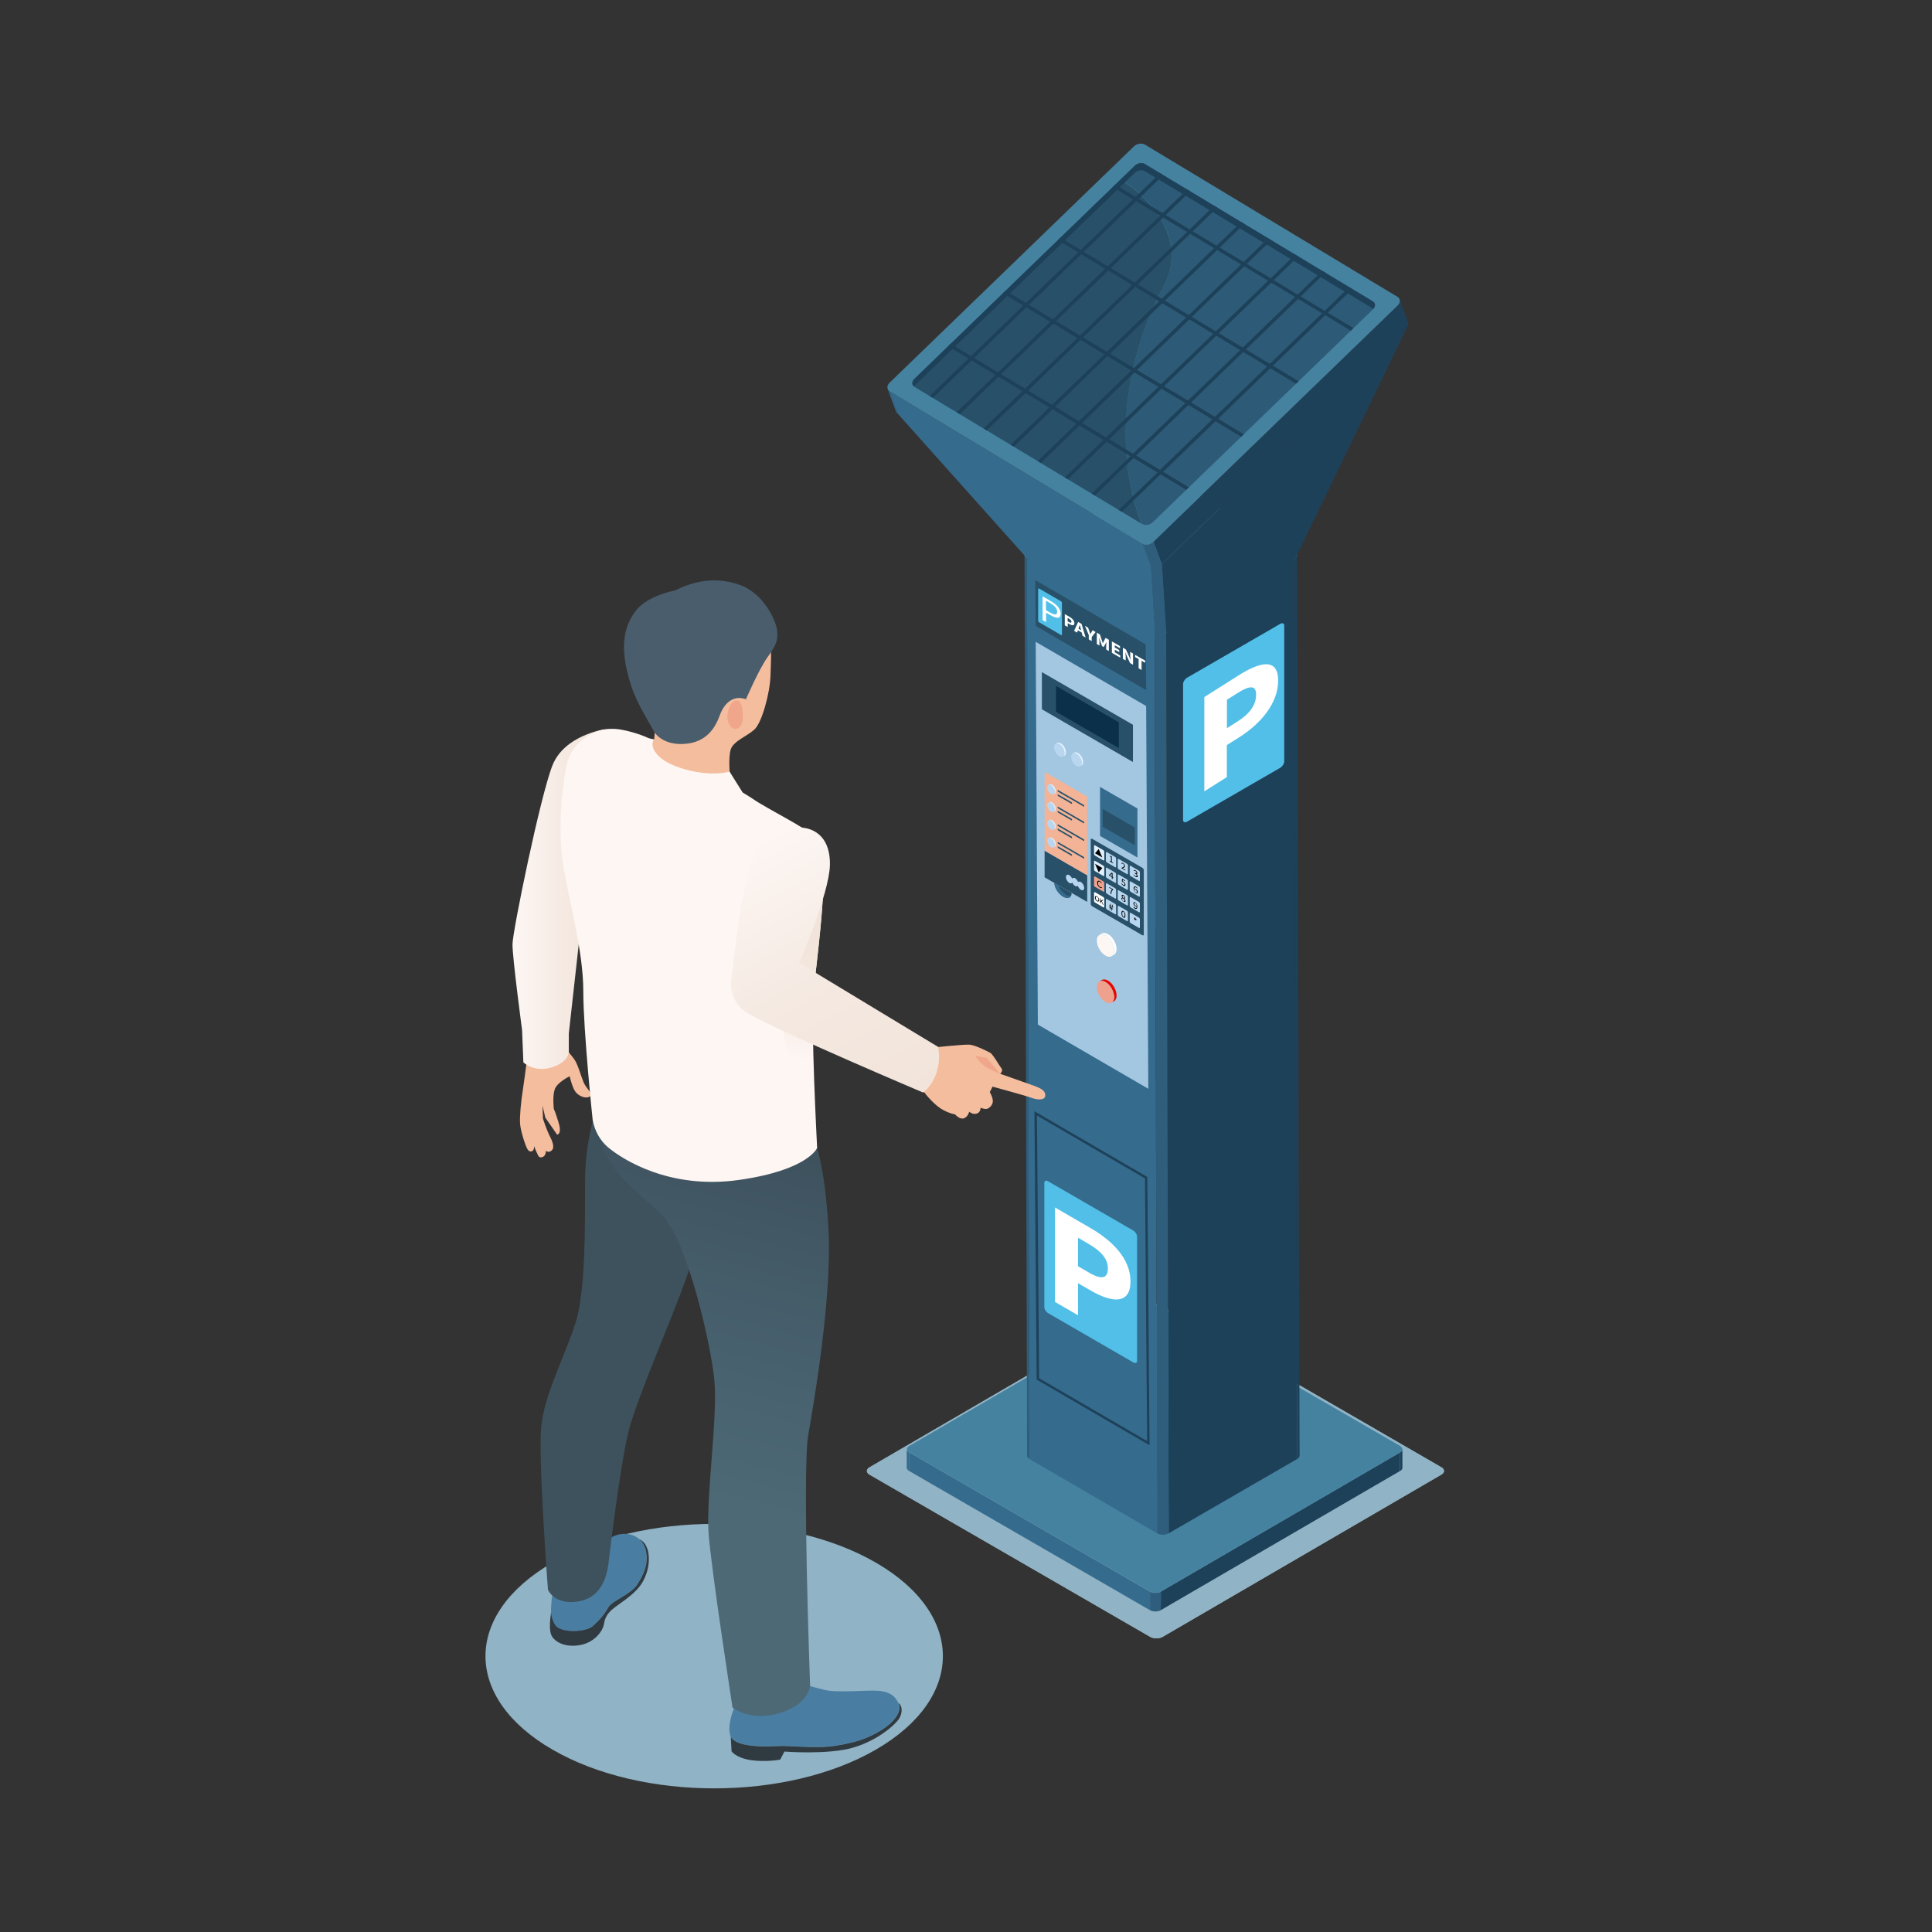 <?xml version="1.0" encoding="UTF-8"?> <svg xmlns="http://www.w3.org/2000/svg" width="780" height="780" fill="none"><rect width="100%" height="100%" fill="#333333" stroke="none"/><g clip-path="url(#a)"><path fill="#90B3C5" d="M581.935 592.367c1.424.831 1.424 2.137 0 2.968l-112.553 65.51c-1.384.791-3.638.791-5.021 0l-113.345-65.51c-1.383-.791-1.383-2.137 0-2.929l112.594-65.509c1.383-.792 3.676-.831 5.06 0l113.305 65.509-.04-.039Z"></path><path fill="#90B3C5" d="M581.935 592.367c1.424.831 1.424 2.137 0 2.968l-112.553 65.51c-1.384.791-3.638.791-5.021 0l-113.345-65.51c-1.383-.791-1.383-2.137 0-2.929l112.594-65.509c1.383-.792 3.676-.831 5.06 0l113.305 65.509-.04-.039ZM353.623 630.881c36.055 20.86 36.055 54.624 0 75.484-36.055 20.86-94.526 20.86-130.582 0-36.055-20.86-36.055-54.624 0-75.484 36.056-20.861 94.527-20.861 130.582 0Z"></path><path fill="#1E415A" d="M566.194 585.083v7.521c0 .475-.316.91-.909 1.266v-7.52c.633-.357.909-.792.909-1.267Z"></path><path fill="#356B8D" d="M366.074 592.564v-7.521c0 .475.316.911.949 1.267v7.521c-.633-.357-.949-.792-.949-1.267Z"></path><path fill="#1E415A" d="m565.286 586.349-.039 7.521-96.622 56.207.04-7.52 96.621-56.208Z"></path><path fill="#356B8D" d="M464.274 642.557v7.521l-97.294-56.247.04-7.521 97.254 56.247Z"></path><path fill="#2E5E7C" d="M468.666 642.556v7.521c-1.226.712-3.163.673-4.389 0v-7.521c1.226.713 3.203.713 4.389 0Z"></path><path fill="#4582A0" d="M565.288 583.816c1.225.713 1.225 1.86 0 2.533l-96.622 56.208c-1.186.673-3.123.712-4.309 0l-97.294-56.247c-1.186-.673-1.186-1.821 0-2.534l96.622-56.207c1.186-.712 3.163-.712 4.349 0l97.254 56.207v.04Z"></path><path fill="#2E5E7C" d="m413.635 224.049 1.028 363.646c0 .475.316.95.948 1.346l-1.027-363.646c-.633-.357-.949-.871-.949-1.346Z"></path><path fill="#1E415A" d="m524.686 587.695-1.028-363.646c0 .475-.316.989-.988 1.346l1.028 363.646c.632-.356.988-.871.949-1.346h.039Z"></path><path fill="#356B8D" d="m414.58 225.395 1.028 363.646 51.553 30.004-1.028-363.647-51.553-30.003Z"></path><path fill="#A3C6E1" d="m418.139 259.119.869 154.531 44.595 25.927-.87-154.531-44.594-25.927Z"></path><path fill="#1E415A" d="m464.115 583.499-.751-.435-44.832-26.085v-.277l-.909-108.061 45.583 26.52v.277l.909 108.061Zm-44.594-27.074 43.606 25.372-.87-106.042-43.606-25.372.87 106.042Z"></path><path fill="#285169" d="m418.141 252.707-.198-18.525 44.595 25.967.198 18.485-44.595-25.927Z"></path><path fill="#fff" d="m429.842 247.917 1.818 1.03c1.147.673 2.096 1.543 2.096 2.652 0 1.108-.949.989-2.056.356l-.633-.356v1.543l-1.186-.673v-4.552h-.039Zm1.779 3.246c.632.357.949.317.949-.158s-.356-.871-.989-1.227l-.553-.317v1.386l.593.356v-.04ZM435.216 251.044l1.423.832 1.661 5.502-1.265-.713-.672-2.691c-.159-.555-.277-1.148-.435-1.702-.119.395-.277.831-.396 1.227l-.672 1.9-1.225-.713 1.66-3.602-.079-.04Zm-.553 2.336 2.53 1.464v.792l-2.53-1.465v-.791ZM439.607 256.507l-1.582-3.84 1.265.752.475 1.306c.158.436.277.832.435 1.267.158-.238.316-.475.435-.752l.474-.792 1.226.713-1.582 2.018v1.623l-1.186-.673v-1.622h.04ZM442.77 255.398l1.304.752.83 2.534c.119.316.198.672.317 1.029.118-.198.197-.436.316-.634l.83-1.543 1.305.752v4.552l-1.068-.634v-1.662c0-.435.079-1.069.158-1.465l-.434.832-.752 1.306-.672-.396-.751-2.177-.435-1.306c.04.475.158 1.187.158 1.623v1.662l-1.067-.633v-4.552l-.039-.04ZM448.896 258.961l3.282 1.9v.871l-2.096-1.227v.91l1.78 1.029v.871l-1.78-1.029v1.069l2.175 1.267v.87l-3.361-1.939v-4.592ZM453.326 261.494l1.226.713 1.383 3.048.514 1.306c-.039-.515-.158-1.187-.158-1.742v-1.623l1.147.634v4.552l-1.226-.713-1.384-3.087-.513-1.306c.039.514.158 1.187.158 1.741v1.623l-1.147-.633v-4.552.039ZM459.73 266.086l-1.462-.831v-.871l4.072 2.335v.871l-1.463-.831v3.721l-1.186-.673v-3.682l.039-.039Z"></path><path fill="#51BFE7" d="m428.34 256.349-8.816-5.106c-.197-.119-.395-.396-.395-.594v-12.865c0-.197.158-.277.395-.158l8.816 5.106c.198.119.396.396.396.594v12.864c0 .198-.158.277-.396.159Z"></path><path fill="#fff" d="m420.908 240.753 3.163 1.821c2.491 1.425 4.151 3.127 4.151 5.225s-1.66 1.979-4.072.593l-1.819-1.029v3.8l-1.423-.831V240.753Zm3.044 6.531c1.938 1.108 2.847 1.029 2.847-.317 0-1.345-.989-2.375-2.926-3.522l-1.581-.911v3.8l1.66.95Z"></path><path fill="#1E415A" d="m470.799 255.398 1.028 363.647 51.869-30.004-1.028-363.646-51.869 30.003Z"></path><path fill="#2E5E7C" d="m466.133 255.398 1.028 363.647c1.265.752 3.36.752 4.665 0l-1.028-363.647c-1.305.752-3.361.752-4.665 0Z"></path><path fill="#4582A0" d="M414.582 222.703c-1.305.752-1.305 1.94 0 2.692l51.553 30.004c1.265.752 3.36.752 4.665 0l51.908-30.004c1.305-.752 1.305-1.94 0-2.692L471.155 192.7c-1.265-.753-3.36-.753-4.665 0l-51.908 30.003Z"></path><path fill="#285169" d="m457.4 307.647-36.767-21.295V271.35l36.767 21.256v15.041Z"></path><path fill="#0B304A" d="m451.703 302.027-25.381-14.685v-10.411l25.381 14.686v10.41Z"></path><path fill="#E3F1FF" d="m426.127 300.285.593-.356c.395-.238.909-.198 1.502.158l-.593.356c-.593-.356-1.107-.356-1.502-.158ZM429.726 305.114l-.593.356c.395-.237.632-.712.632-1.385 0-1.346-.949-2.969-2.095-3.642l.593-.356c1.186.673 2.095 2.335 2.095 3.642 0 .672-.237 1.147-.632 1.385Z"></path><path fill="#B8D6EF" d="M427.629 300.404c1.186.673 2.095 2.335 2.095 3.641 0 1.346-.949 1.9-2.135 1.227-1.186-.673-2.095-2.335-2.095-3.681s.949-1.9 2.135-1.227v.04Z"></path><path fill="#E3F1FF" d="m433.086 304.204.593-.357c.395-.237.909-.197 1.502.159l-.593.356c-.593-.356-1.107-.356-1.502-.158ZM436.685 309.033l-.593.356c.395-.238.632-.713.632-1.386 0-1.345-.949-2.968-2.095-3.641l.593-.356c1.186.673 2.095 2.335 2.095 3.641 0 .673-.237 1.148-.632 1.386Z"></path><path fill="#B8D6EF" d="M434.588 304.362c1.186.673 2.095 2.335 2.095 3.641 0 1.346-.949 1.9-2.135 1.227-1.186-.673-2.095-2.335-2.095-3.681s.949-1.9 2.135-1.227v.04Z"></path><path fill="#FDFEFF" d="m443.84 377.471.988-.594c.633-.356 1.502-.316 2.491.238l-.989.594c-.988-.555-1.858-.594-2.49-.238Z"></path><path fill="#FDFEFF" d="m449.77 385.467-.989.594c.633-.357 1.028-1.148 1.028-2.296 0-2.217-1.542-4.909-3.479-6.056l.988-.594c1.938 1.108 3.479 3.839 3.479 6.056 0 1.108-.395 1.9-1.027 2.296Z"></path><path fill="#FDF7F3" d="M446.329 377.708c1.937 1.109 3.479 3.84 3.479 6.056 0 2.257-1.542 3.167-3.518 2.019-1.938-1.108-3.479-3.839-3.479-6.056s1.541-3.127 3.518-2.019Z"></path><path fill="#E70600" d="m443.84 396.234.988-.594c.633-.356 1.502-.317 2.491.237l-.989.594c-.988-.554-1.858-.594-2.49-.237ZM449.77 404.23l-.989.594c.633-.357 1.028-1.148 1.028-2.296 0-2.217-1.542-4.908-3.479-6.056l.988-.594c1.938 1.108 3.479 3.84 3.479 6.056 0 1.108-.395 1.9-1.027 2.296Z"></path><path fill="#EEA18D" d="M446.329 396.471c1.937 1.109 3.479 3.84 3.479 6.056 0 2.257-1.542 3.167-3.518 2.019-1.977-1.148-3.479-3.839-3.479-6.056s1.541-3.127 3.518-2.019Z"></path><path fill="#356B8D" d="m459.219 346.201-15.102-8.708v-19.792l15.102 8.708v19.792Z"></path><path fill="#285169" d="m458.153 341.253-12.967-7.481v-7.204l12.967 7.521v7.164ZM438.938 353.366l-17.198-9.935v10.766l17.198 9.935v-10.766Z"></path><path fill="#F2B397" d="m438.938 353.365-17.198-9.935v-31.785l17.198 9.936v31.784Z"></path><path fill="#B8D6EF" d="M434.034 354.553c.751.436 1.344 1.465 1.344 2.336 0 .871-.593 1.227-1.344.791-.752-.435-1.345-1.464-1.345-2.335s.593-1.187 1.345-.792Z"></path><path fill="#B8D6EF" d="M431.7 353.326c.751.435 1.344 1.464 1.344 2.335s-.593 1.227-1.344.792c-.752-.436-1.345-1.465-1.345-2.336 0-.87.593-1.227 1.345-.791ZM436.366 356.097c.751.435 1.344 1.464 1.344 2.335s-.593 1.227-1.344.792c-.752-.436-1.345-1.465-1.345-2.335 0-.871.593-1.228 1.345-.792Z"></path><path fill="#285169" d="M425.696 356.453c0 1.939 1.581 4.394 3.479 5.541 1.937 1.109 3.479.436 3.479-1.464l-6.998-4.038.04-.039Z"></path><path fill="#356B8D" d="M430.439 361.242c-1.423-.831-2.609-2.335-3.162-3.879l-1.582-.91c0 1.939 1.582 4.394 3.479 5.541 1.463.832 2.689.673 3.242-.277-.553.08-1.225 0-1.977-.435v-.04Z"></path><path fill="#E3F1FF" d="m423.244 316.949.435-.237c.277-.158.672-.119 1.067.119l-.434.237c-.435-.237-.791-.277-1.068-.119Z"></path><path fill="#E3F1FF" d="m425.811 320.393-.435.237c.277-.158.435-.514.435-.989 0-.95-.672-2.138-1.502-2.613l.434-.237c.831.475 1.503 1.662 1.503 2.612 0 .475-.158.831-.435.99Z"></path><path fill="#B8D6EF" d="M424.311 317.028c.831.475 1.503 1.663 1.503 2.613 0 .989-.672 1.385-1.542.871-.83-.475-1.502-1.663-1.502-2.652 0-.95.672-1.346 1.541-.871v.039Z"></path><path fill="#E3F1FF" d="m423.244 324.115.435-.238c.277-.158.672-.119 1.067.119l-.434.237c-.435-.237-.791-.277-1.068-.118Z"></path><path fill="#E3F1FF" d="m425.811 327.559-.435.237c.277-.158.435-.514.435-.989 0-.95-.672-2.138-1.502-2.613l.434-.237c.831.475 1.503 1.662 1.503 2.612 0 .475-.158.831-.435.99Z"></path><path fill="#B8D6EF" d="M424.311 324.194c.831.475 1.503 1.662 1.503 2.612 0 .99-.672 1.386-1.542.871-.83-.475-1.502-1.662-1.502-2.652 0-.95.672-1.346 1.541-.871v.04Z"></path><path fill="#E3F1FF" d="m423.244 331.278.435-.237c.277-.159.672-.159 1.067.119l-.434.237c-.435-.237-.791-.277-1.068-.119Z"></path><path fill="#E3F1FF" d="m425.811 334.722-.435.237c.277-.158.435-.514.435-.989 0-.95-.672-2.138-1.502-2.613l.434-.237c.831.475 1.503 1.662 1.503 2.612 0 .475-.158.831-.435.99Z"></path><path fill="#B8D6EF" d="M424.311 331.357c.831.475 1.503 1.663 1.503 2.613 0 .989-.672 1.385-1.542.871-.83-.475-1.502-1.663-1.502-2.652 0-.95.672-1.346 1.541-.871v.039Z"></path><path fill="#E3F1FF" d="m423.244 338.443.435-.237c.277-.158.672-.158 1.067.119l-.434.237c-.435-.237-.791-.277-1.068-.119Z"></path><path fill="#E3F1FF" d="m425.811 341.887-.435.237c.277-.158.435-.514.435-.989 0-.95-.672-2.138-1.502-2.613l.434-.237c.831.475 1.503 1.662 1.503 2.612 0 .475-.158.832-.435.99Z"></path><path fill="#B8D6EF" d="M424.311 338.524c.831.475 1.503 1.662 1.503 2.612 0 .99-.672 1.385-1.542.871-.83-.475-1.502-1.663-1.502-2.652 0-.95.672-1.346 1.541-.871v.04Z"></path><path fill="#285169" d="m437.556 325.657-10.398-6.016s-.158-.159-.158-.277v-.317s.079-.119.158-.079l10.398 6.016s.158.159.158.277v.317s-.079.119-.158.079ZM432.653 324.549l-5.495-3.167s-.158-.158-.158-.277v-.317s.079-.118.158-.079l5.495 3.167s.159.158.159.277v.317s-.08.118-.159.079ZM437.556 332.387l-10.398-6.017s-.158-.158-.158-.277v-.316s.079-.119.158-.079l10.398 6.016s.158.158.158.277v.317s-.079.119-.158.079ZM432.653 331.239l-5.495-3.166s-.158-.159-.158-.277v-.317s.079-.119.158-.079l5.495 3.166s.159.159.159.277v.317s-.08.119-.159.079ZM437.556 339.511l-10.398-6.016s-.158-.159-.158-.277v-.317s.079-.119.158-.079l10.398 6.016s.158.159.158.277v.317s-.079.119-.158.079ZM432.653 338.403l-5.495-3.167s-.158-.158-.158-.277v-.317s.079-.118.158-.079l5.495 3.167s.159.158.159.277v.317s-.08.118-.159.079ZM437.556 346.637l-10.398-6.017s-.158-.158-.158-.277v-.317s.079-.118.158-.079l10.398 6.017s.158.158.158.277v.316s-.079.119-.158.08ZM432.653 345.528l-5.495-3.166s-.158-.159-.158-.278v-.316s.079-.119.158-.079l5.495 3.166s.159.159.159.277v.317s-.08.119-.159.079ZM461.152 377.551l-20.162-11.638c-.356-.197-.633-.633-.633-.989v-25.966c0-.357.277-.475.633-.277l20.162 11.637c.356.198.633.633.633.989v25.967c0 .356-.277.475-.633.277Z"></path><path fill="#E3F1FF" d="m445.496 347.389-3.479-2.019s-.316-.356-.316-.514v-3.484s.158-.237.316-.118l3.479 2.018s.317.357.317.515v3.483s-.158.238-.317.159v-.04Z"></path><path fill="#B8D6EF" d="m450.28 350.16-3.479-2.019s-.317-.356-.317-.515v-3.483s.159-.237.317-.158l3.479 2.019s.316.356.316.514v3.483s-.158.238-.316.159ZM455.063 352.931l-3.479-2.019s-.316-.356-.316-.515v-3.483s.158-.237.316-.158l3.479 2.019s.316.356.316.514v3.483s-.158.238-.316.159ZM459.885 355.701l-3.479-2.019s-.316-.356-.316-.514v-3.483s.158-.238.316-.159l3.479 2.019s.316.356.316.515v3.483s-.158.237-.316.158ZM450.28 356.453l-3.479-2.018s-.317-.357-.317-.515v-3.483s.159-.238.317-.159l3.479 2.019s.316.356.316.515v3.483s-.158.237-.316.158ZM455.063 359.224l-3.479-2.018s-.316-.357-.316-.515v-3.483s.158-.238.316-.159l3.479 2.019s.316.356.316.515v3.483s-.158.237-.316.158ZM459.885 361.995l-3.479-2.019s-.316-.356-.316-.514v-3.484s.158-.237.316-.158l3.479 2.019s.316.356.316.514v3.483s-.158.238-.316.159ZM450.28 362.787l-3.479-2.019s-.317-.356-.317-.515v-3.483s.159-.237.317-.158l3.479 2.019s.316.356.316.514v3.483s-.158.238-.316.159ZM455.063 365.557l-3.479-2.019s-.316-.356-.316-.514v-3.483s.158-.238.316-.159l3.479 2.019s.316.356.316.515v3.483s-.158.237-.316.158ZM459.885 368.328l-3.479-2.019s-.316-.356-.316-.514v-3.483s.158-.238.316-.159l3.479 2.019s.316.356.316.515v3.483s-.158.237-.316.158ZM450.28 369.12l-3.479-2.019s-.317-.356-.317-.514v-3.483s.159-.238.317-.159l3.479 2.019s.316.356.316.515v3.483s-.158.237-.316.158ZM455.063 371.891l-3.479-2.019s-.316-.356-.316-.515v-3.483s.158-.237.316-.158l3.479 2.018s.316.357.316.515v3.483s-.158.238-.316.159ZM459.885 374.662l-3.479-2.019s-.316-.356-.316-.515v-3.483s.158-.237.316-.158l3.479 2.018s.316.357.316.515v3.483s-.158.238-.316.159Z"></path><path fill="#E3F1FF" d="m445.496 353.683-3.479-2.019s-.316-.356-.316-.514v-3.484s.158-.237.316-.158l3.479 2.019s.317.356.317.514v3.484s-.158.237-.317.158Z"></path><path fill="#EEA18D" d="m445.496 360.016-3.479-2.019s-.316-.356-.316-.515v-3.483s.158-.237.316-.158l3.479 2.019s.317.356.317.514v3.483s-.158.238-.317.159Z"></path><path fill="#FDFEFF" d="m445.496 366.349-3.479-2.019s-.316-.356-.316-.514v-3.483s.158-.238.316-.159l3.479 2.019s.317.356.317.515v3.483s-.158.237-.317.158Z"></path><path fill="#000" d="m447.988 347.508.554.316v-1.82l-.435-.278v-.197c.237.079.395.118.514.118l.237.159v2.216l.514.277v.277l-1.384-.791v-.277ZM452.733 350.397c.751-.316 1.146-.514 1.146-.91 0-.277-.158-.554-.474-.752a.477.477 0 0 0-.514 0l-.198-.277c.198-.119.435-.119.752.039.434.277.751.713.751 1.148 0 .436-.435.673-.989.95.119.079.277.159.435.198l.712.396v.277l-1.582-.91v-.198l-.039.039ZM457.594 353.168l.158-.119c.158.238.356.475.632.633.317.159.514.119.514-.158s-.197-.594-.79-.95v-.237c.514.316.711.198.711-.04 0-.237-.158-.475-.435-.633-.197-.119-.395-.119-.514-.04l-.158-.316s.435-.08.712.118c.435.238.751.673.751 1.069 0 .277-.158.396-.435.317.317.277.554.633.554.95 0 .435-.356.475-.83.237-.396-.237-.633-.554-.831-.831h-.039ZM448.855 353.089v-.475s-.119.158-.198.238l-.593.514 1.424.831v.238l-1.74-.99v-.198l1.067-.95.356.198v2.455l-.316-.159v-1.702ZM452.693 356.73l.158-.118c.159.237.317.475.633.633.316.158.554.079.554-.238a.971.971 0 0 0-.514-.831c-.159-.079-.277-.119-.435-.079l-.158-.198.079-1.148 1.225.713v.277l-.949-.554-.079.673s.238 0 .396.118c.435.238.751.673.751 1.227s-.396.594-.83.357c-.396-.238-.633-.555-.831-.792v-.04ZM457.672 358.828c0-.989.435-1.108.949-.831.276.158.474.356.593.594l-.158.118s-.238-.356-.396-.435c-.356-.198-.672-.079-.672.752 0 .594.198 1.029.554 1.267.237.158.434 0 .434-.277s-.158-.594-.434-.792c-.159-.079-.356-.119-.514 0v-.238s.355-.118.593 0c.435.238.711.673.711 1.148 0 .475-.316.594-.711.357-.475-.277-.831-.871-.831-1.663h-.118ZM449.052 359.105l-1.226-.712v-.277l1.582.91v.198c-.593.396-.712.91-.752 1.821l-.316-.198c0-.91.237-1.385.712-1.781v.039ZM442.965 356.414c0-.831.474-1.029 1.107-.673.316.159.553.475.711.713l-.158.118c-.118-.237-.316-.395-.514-.554-.474-.277-.79-.079-.79.554 0 .634.316 1.228.79 1.505.238.158.435.158.593.039l.158.317c-.197.119-.434.119-.79-.079-.633-.357-1.107-1.109-1.107-1.94ZM442.059 362.391c0-.594.355-.792.83-.515.474.277.83.831.83 1.465 0 .633-.356.791-.83.514-.475-.277-.83-.871-.83-1.464Zm1.423.791c0-.475-.237-.91-.554-1.108-.355-.198-.553 0-.553.435 0 .436.237.911.553 1.109.317.198.554 0 .554-.436ZM444.117 362.628l.237.159v.949l.791-.474.277.158-.593.396.672 1.583-.277-.158-.553-1.307-.317.198v.594l-.237-.158v-1.94ZM452.732 362.826c0-.316.238-.395.475-.395-.198-.238-.356-.515-.356-.792 0-.396.316-.475.712-.238.435.238.711.673.711 1.069 0 .238-.197.356-.316.396.237.277.435.554.435.91 0 .357-.316.475-.791.198-.474-.277-.791-.752-.791-1.148h-.079Zm1.305.792c0-.317-.316-.633-.672-.95-.198 0-.356.119-.356.356 0 .277.237.594.514.792.277.158.475.119.475-.158l.039-.04Zm-.039-1.267c0-.237-.159-.514-.435-.673-.238-.118-.396-.079-.396.159 0 .277.277.594.554.871a.348.348 0 0 0 .277-.357ZM457.712 366.191l.158-.079s.238.356.396.435c.356.198.632.079.632-.752 0-.594-.197-1.029-.553-1.267-.237-.158-.435 0-.435.277s.158.594.474.792c.159.079.356.119.514 0v.237s-.355.119-.593 0c-.435-.237-.711-.672-.711-1.147s.316-.594.711-.357c.475.277.831.871.831 1.663 0 .989-.435 1.108-.949.831a1.685 1.685 0 0 1-.593-.594l.118-.039ZM448.103 366.388l-.316-.158v-.237l.316.198.079-.515-.316-.198v-.237l.356.197.079-.633.198.119-.079.673.514.277.079-.673.197.119-.079.673.317.198v.237l-.356-.198-.079.515.316.198v.237l-.356-.198-.079.752-.198-.118.079-.753-.513-.316-.08.752-.197-.119.079-.752.039-.04Zm.752.198.079-.514-.514-.317-.079.515.514.277v.039ZM452.771 368.685c0-.832.317-1.109.791-.832.475.277.791.911.791 1.742s-.316 1.108-.791.831c-.474-.277-.791-.91-.791-1.741Zm1.266.712c0-.712-.198-1.108-.475-1.306-.277-.198-.474 0-.474.752s.197 1.148.474 1.306c.277.158.475 0 .475-.752ZM457.869 371.218l.198-.238-.356-.356v-.158l.474.316v-.396l.238.119v.436l.434.118v.198l-.316-.039.237.475h-.158l-.277-.475-.276.158-.158-.198-.04.04ZM443.56 342.758l-1.462 1.741 2.965 1.702-1.503-3.443ZM443.56 352.179l1.503-1.742-2.965-1.702 1.462 3.444Z"></path><path fill="#2E5E7C" d="m464.516 228.522 1.621 26.877s2.134 1.464 4.665 0l-1.74-27.629-4.507.752h-.039Z"></path><path fill="#1E415A" d="m567.661 132.455.672-.95-44.674 92.544c-.316 1.346-.988 1.346-.988 1.346l-24.432 20.583-27.437 9.421-1.74-27.629 98.599-95.355v.04Z"></path><path fill="#356B8D" d="m365.402 168.633 39.93 21.652 59.222 38.237 1.621 26.876-28.544-13.497-23.009-16.506s-.751-.277-.948-1.069l-51.553-57.672 3.321 1.94-.04.039Z"></path><path fill="#356B8D" d="m358.367 157.036 3.361 9.064c.158.396.434.752.869 1.029l-3.36-9.064a2.153 2.153 0 0 1-.87-1.029Z"></path><path fill="#1E415A" d="m568.413 129.921-3.361-9.064c.277.791 0 1.741-.79 2.533l3.36 9.064c.83-.791 1.068-1.741.791-2.533Z"></path><path fill="#356B8D" d="m359.234 158.025 3.361 9.064 101.919 61.433-3.361-9.065-101.919-61.432Z"></path><path fill="#1E415A" d="m465.662 218.706 3.361 9.064 98.637-95.315-3.36-9.104-98.638 95.355Z"></path><path fill="#2E5E7C" d="m461.158 219.457 3.361 9.065c1.265.752 3.281.435 4.506-.752l-3.36-9.065c-1.225 1.188-3.242 1.504-4.507.752Z"></path><path fill="#4582A0" d="M359.157 154.502c-1.226 1.188-1.186 2.732.079 3.523l101.919 61.433c1.265.752 3.281.435 4.507-.752l98.598-95.355c1.226-1.188 1.186-2.771-.079-3.523L462.262 58.396c-1.265-.792-3.282-.436-4.507.752l-98.598 95.354Z"></path><path fill="#285169" d="M469.654 115.87c8.935-16.07-.988-33.25-17.316-43.304l-83.219 80.472c-1.107 1.069-1.068 2.494.079 3.167l91.64 55.218c-11.109-29.094-7.274-65.114 8.816-95.553Z"></path><path fill="#2D5B77" d="m465.309 210.947 89.031-86.093c1.107-1.068 1.067-2.493-.079-3.206l-92.036-55.455c-1.146-.713-2.965-.396-4.072.673l-5.811 5.62c16.367 10.054 26.251 27.233 17.316 43.304-16.091 30.439-19.965 66.42-8.816 95.553l.395.237c1.146.673 2.965.396 4.072-.673v.04Z"></path><path fill="#1E415A" d="m469.617 70.706-9.844 9.54-1.067 1.028-21.112 20.385-1.067 1.03-21.072 20.385-1.067 1.029-21.072 20.385-1.067 1.069-15.616 15.081-1.305-.752 15.616-15.121 1.107-1.029 21.032-20.385 1.107-1.029 21.072-20.425 1.067-1.029 21.072-20.346 1.068-1.029 9.883-9.579 1.265.792ZM480.567 77.237l-9.923 9.58-1.068 1.028-21.071 20.385-1.068 1.03-21.072 20.385-1.067 1.029-21.111 20.385-1.068 1.069-15.616 15.081-1.265-.792 15.616-15.081 1.068-1.029 21.071-20.385 1.107-1.029 21.033-20.385 1.107-1.03 21.071-20.385 1.068-1.069 9.883-9.539 1.305.752ZM491.442 83.808l-9.884 9.579-1.067 1.029-21.072 20.385-1.067 1.029-21.072 20.385-1.067 1.029-21.112 20.425-1.067 1.029-15.656 15.081-1.265-.791 15.656-15.081 1.067-1.03 21.072-20.385 1.107-1.068 21.032-20.346 1.107-1.029 21.072-20.385 1.067-1.069 9.884-9.54 1.265.753ZM502.35 90.379l-9.884 9.579-1.067 1.029-21.072 20.385-1.067 1.069-21.111 20.345-1.068 1.029-21.071 20.386-1.068 1.068-15.616 15.081-1.305-.791 15.616-15.081 1.107-1.03 21.072-20.385 1.068-1.068 21.071-20.346 1.107-1.029 21.032-20.425 1.107-1.029 9.884-9.54 1.265.753ZM513.264 96.95l-9.883 9.578-1.068 1.03-21.111 20.385-1.028 1.029-21.111 20.385-1.068 1.029-21.071 20.385-1.107 1.069-15.616 15.081-1.265-.792 15.616-15.081 1.067-1.029 21.072-20.425 1.107-1.029 21.071-20.345 1.068-1.029 21.072-20.425 1.106-1.029 9.844-9.54 1.305.752ZM524.135 103.52l-9.844 9.579-1.068 1.03-21.111 20.385-1.067 1.029-21.072 20.385-1.068 1.029-21.071 20.385-1.068 1.029-15.616 15.121-1.304-.752 15.616-15.121 1.107-1.029 21.071-20.425 1.068-1.029 21.072-20.345 1.067-1.029 21.111-20.425 1.068-.99 9.844-9.579 1.265.752ZM535.084 110.091l-9.923 9.579-1.067 1.029-21.072 20.385-1.067 1.029-21.072 20.385-1.067 1.03-21.112 20.385-1.067 1.029-15.616 15.12-1.265-.752 15.616-15.12 1.067-1.029 21.112-20.425 1.067-1.029 21.032-20.346 1.107-1.068 21.072-20.386 1.067-.989 9.884-9.579 1.304.752ZM545.999 116.701l-9.923 9.54-1.068 1.029-21.071 20.385-1.068 1.029-21.071 20.385-1.068 1.029-21.111 20.385-1.068 1.029-15.616 15.121-1.304-.752 15.655-15.121 1.028-1.068 21.112-20.385 1.106-1.03 21.033-20.345 1.107-1.069 21.071-20.385 1.068-.99 9.883-9.579 1.305.792Z"></path><path fill="#1E415A" d="m546.433 132.455-1.067 1.069-10.358-6.254-1.265-.792-9.647-5.779-1.265-.792-9.606-5.779-1.266-.791-9.646-5.779-1.304-.792-9.607-5.779-1.305-.792-9.607-5.779-1.265-.752-9.646-5.819-1.265-.752-9.607-5.818-1.305-.752-8.183-4.948 1.028-1.069 8.223 4.987 1.304.753 9.607 5.779 1.265.791 9.647 5.78 1.265.791 9.646 5.78 1.265.79 9.646 5.78 1.266.792 9.646 5.818 1.265.752 9.607 5.819 1.265.752 9.646 5.819 1.265.752 10.358 6.214ZM524.291 153.909l-1.067 1.029-10.358-6.254-1.305-.752-9.607-5.819-1.304-.752-9.607-5.819-1.265-.752-9.607-5.818-1.305-.752-9.606-5.779-1.305-.792-9.607-5.819-1.304-.752-9.607-5.818-1.305-.753-9.607-5.818-1.265-.792-8.223-4.908 1.068-1.03 8.223 4.909 1.265.792 9.646 5.818 1.265.752 9.646 5.819 1.266.752 9.646 5.819 1.265.752 9.607 5.818 1.265.753 9.646 5.818 1.265.752 9.647 5.779 1.265.792 9.646 5.779 1.265.792 10.358 6.254ZM502.154 175.323l-1.067 1.03-10.358-6.255-1.305-.791-9.606-5.779-1.265-.792-9.647-5.779-1.265-.792-9.646-5.779-1.305-.791-9.607-5.779-1.265-.753-9.607-5.818-1.304-.752-9.607-5.819-1.305-.752-9.606-5.819-1.305-.752-8.184-4.948 1.068-1.068 8.223 4.987 1.265.752 9.646 5.819 1.265.752 9.647 5.779 1.265.792 9.607 5.779 1.265.791 9.646 5.779 1.265.792 9.647 5.779 1.265.792 9.646 5.779 1.265.792 9.646 5.779 1.266.791 10.357 6.254ZM479.972 196.737l-1.067 1.029-10.358-6.254-1.265-.752-9.646-5.818-1.266-.753-9.606-5.818-1.305-.752-9.646-5.779-1.265-.792-9.607-5.779-1.305-.792-9.607-5.779-1.265-.791-9.646-5.78-1.265-.791-9.607-5.779-1.305-.792-8.183-4.948 1.028-1.029 8.262 4.948 1.265.752 9.607 5.819 1.265.752 9.647 5.818 1.265.792 9.646 5.779 1.265.752 9.607 5.819 1.305.752 9.646 5.819 1.265.752 9.607 5.818 1.265.752 9.607 5.779 1.304.792 10.358 6.254Z"></path><path fill="#1E415A" d="M369 156.006s.04-.079.079-.118l89.071-86.093c1.107-1.069 2.925-1.385 4.072-.673l92.036 55.456.158.158c.988-1.069.909-2.375-.158-3.048l-92.036-55.455c-1.147-.713-2.965-.396-4.072.673l-89.031 86.092c-1.028.99-1.028 2.256-.079 3.008H369Z"></path><path fill="#51BFE7" d="m516.857 309.983-37.597 21.731c-.91.515-1.621.198-1.621-.673V276.18c0-.911.751-2.059 1.621-2.573l37.597-21.731c.909-.515 1.62-.198 1.62.673v54.862c0 .91-.751 2.058-1.62 2.572Z"></path><path fill="#fff" d="m486.254 281.404 13.798-8.747c8.855-5.581 15.972-7.086 15.972 2.137s-7.196 17.496-15.735 22.879l-4.981 3.127v12.944l-9.093 5.739v-38.118l.039.039Zm13.521 9.777c4.981-3.166 7.353-6.768 7.353-10.727 0-3.958-2.688-3.72-7.59-.593l-4.191 2.652v11.479l4.428-2.811Z"></path><path fill="#51BFE7" d="m457.558 550.052-34.435-19.91c-.83-.475-1.502-1.544-1.502-2.375v-50.231c0-.831.672-1.108 1.502-.633l34.435 19.91c.83.475 1.502 1.544 1.502 2.375v50.231c0 .831-.672 1.108-1.502.633Z"></path><path fill="#fff" d="m425.891 487.472 14.153 8.193c9.053 5.225 16.367 12.469 16.367 21.731 0 9.262-7.393 8.669-16.09 3.602l-5.1-2.929v12.944l-9.291-5.384v-38.118l-.039-.039Zm13.837 26.362c5.099 2.968 7.551 2.256 7.551-1.702 0-3.959-2.768-7.007-7.789-9.936l-4.269-2.493v11.518l4.546 2.613h-.039Z"></path><path fill="#497EA2" d="M226.121 636.025s-3.123 6.135-3.4 9.856c-.277 3.681-.791 6.571 1.305 10.054 2.095 3.483 12.334 3.127 15.26.554 2.925-2.573 4.665-4.75 6.207-7.481 1.541-2.731 8.974-5.146 11.623-9.144 2.648-3.958 4.823-8.589 3.558-13.893-1.265-5.304-5.772-7.204-9.963-6.61-4.191.554-7.59 3.839-11.149 6.491-3.558 2.652-11.583 5.898-13.441 10.173Z"></path><path fill="#303A41" d="M261.387 625.496c-.593-2.217-2.016-3.483-3.36-4.156 1.225 1.069 2.214 2.612 2.688 4.631 1.265 5.304-.909 9.896-3.558 13.894-2.649 3.958-10.121 6.412-11.623 9.143-1.542 2.731-3.281 4.869-6.207 7.481-2.925 2.573-13.165 2.929-15.26-.554-1.067-1.781-1.463-3.404-1.542-5.066 0 0-1.028 5.541-.158 8.629.83 3.087 5.456 5.818 11.781 4.67 6.326-1.148 9.251-6.135 9.607-8.114.356-1.979.633-4.275 4.507-7.165 3.874-2.889 8.776-5.858 11.307-10.41 2.49-4.552 2.886-9.262 1.897-12.983h-.079Z"></path><path fill="#3E525E" d="M240.985 447.295s-4.824 12.31-4.784 30.004c0 17.693.237 43.778-3.795 56.642-4.033 12.904-12.691 29.054-13.916 42.196-1.226 13.141 2.727 65.667 2.727 65.667s2.531 6.215 12.019 4.79c8.935-1.346 11.465-8.946 12.334-14.646 0 0 4.468-38.553 8.105-53.753 3.677-15.2 23.602-59.414 25.381-68.795 1.779-9.341 3.518-27.549 3.518-39.939 0-12.389-20.557-42.235-41.629-22.245l.04.079Z"></path><path fill="#497EA2" d="M296.573 689.185s-3.044 6.531-1.779 11.4c1.265 4.869 13.877 4.591 19.016 4.314 5.139-.277 15.339 1.188 23.641-.158 8.303-1.306 13.086-3.008 18.621-6.491 5.495-3.484 7.946-7.64 6.76-10.411s-3.4-4.868-8.223-5.225c-4.823-.356-16.446.911-21.744-.356-5.297-1.267-7.59-2.375-15.062-3.285-7.472-.911-19.095 4.116-21.23 10.172v.04Z"></path><path fill="#303A41" d="M362.674 687.523c.04.118.119.237.198.356 1.186 2.771-1.265 6.927-6.76 10.41-5.496 3.483-10.319 5.146-18.621 6.492-8.302 1.346-18.463-.159-23.641.158-4.982.277-16.803.515-18.819-3.8l.317 5.898s1.699 2.652 7.748 3.562c6.049.911 11.9-.197 11.9-.197l1.7-3.246s17.711 1.385 27.832-1.623c10.121-2.969 17.237-9.5 18.621-11.915 1.344-2.414 1.067-5.224-.435-6.056l-.04-.039Z"></path><path fill="url(#b)" d="M328.911 460.674s4.111 8.827 5.574 35.743c1.463 26.916-5.732 68.874-8.183 83.005-2.452 14.131.751 101.055.751 101.055s-.158 7.243-11.821 11.004c-12.137 3.918-19.49-2.098-19.49-2.098s-8.658-56.089-9.686-70.576c-1.028-14.487 3.716-46.47 2.372-61.314-1.344-14.843-11.03-56.247-20.637-66.38-9.607-10.133-24.116-17.852-25.776-34.714-1.7-16.862 21.862-27.747 40.72-25.491 18.858 2.256 41.906 16.07 46.176 29.687v.079Z"></path><path fill="#F4BD9E" d="M212.721 427.781s-.553 4.908-1.502 11.281c-.989 6.373-1.424 11.716-1.265 14.487.158 2.771 2.174 9.263 3.123 10.608.909 1.346 2.767.832 2.53-1.464 0 0 1.423 3.76 2.016 4.314.593.554 2.768.357 2.768-2.414 0 0 1.186 1.108 2.451-.238 1.265-1.346-.079-4.116-1.107-6.135s-2.53-6.571-2.53-6.571l-.159-5.225 1.107 4.79 4.784 6.887s2.016-.119.593-4.829-1.937-5.541-1.937-5.541-.593-5.067.356-7.917c.949-2.85 6.048-5.304 6.048-5.304s.91 4.116 2.175 6.056c1.265 1.94 4.388 3.206 5.969 2.098 1.582-1.108-1.423-2.929-2.609-5.898-1.186-2.929-2.253-7.164-3.795-9.262-1.542-2.098-2.095-2.375-3.795-5.225-1.7-2.85-5.061-6.215-8.263-6.056-3.202.158-6.049 5.739-6.998 11.518l.04.04Z"></path><path fill="url(#c)" d="M244.071 294.466s-16.091 2.296-20.993 14.448c-4.863 12.112-16.09 66.816-16.169 72.278-.04 5.462 3.874 34.714 3.874 34.714l.514 12.983s4.032 4.077 11.109 2.138c7.077-1.979 7.235-6.215 7.235-6.215v-7.481l4.625-41.601s8.737-29.687 11.781-47.223c3.044-17.535 3.875-29.053-1.976-33.962v-.079Z"></path><path fill="#FDF6F3" d="M328.478 399.875c1.345-12.468 7.156-56.168 2.135-60.918-5.06-4.75-20.676-12.31-26.369-16.229-5.693-3.918-39.732-23.235-39.732-23.235s-2.767-2.018-8.974-3.8c-6.167-1.781-12.058-2.533-18.186 1.386-4.23 2.731-7.867 6.452-9.093 14.012-1.225 7.56-3.281 24.066-.672 39.622 2.214 13.181 7.907 33.329 7.907 49.479 0 16.149 3.795 52.091 3.795 52.091s.119.593.356 1.464c.593 2.256 2.095 6.413 6.128 9.698 5.535 4.552 24.472 16.902 52.501 12.943 28.03-3.958 31.628-12.943 31.628-12.943s-2.728-51.141-1.384-63.609l-.04.039Z"></path><path fill="url(#d)" d="M328.834 440.566c-8.184-.04-7.314-4.552-10.951-16.862-4.705-15.952-7.354-67.093-7.354-67.093s13.086-4.394 22.021-1.306c-.435 15.199-3.202 36.455-4.072 44.57-1.226 11.4-1.068 30.32.356 40.691Z"></path><path fill="#F4BD9E" d="M264.117 298.464s-3.005 2.652-3.519 5.542c-.514 2.889 9.33 12.112 20.044 14.645 10.714 2.534 14.114-4.67 14.114-4.67s-.87-8.234.316-11.559c1.186-3.325 6.721-5.264 9.607-7.995 2.886-2.732 6.207-14.527 6.404-21.929.158-7.402 1.028-13.656-2.372-20.544-3.36-6.887-9.211-13.299-22.771-14.131-13.561-.831-27.674 9.738-28.86 19.198s-1.226 17.298 2.807 25.966c4.032 8.669 4.586 11.281 4.586 11.281l-.356 4.236v-.04Z"></path><path fill="#4A5D6C" d="M264.351 295.812s3.242 5.186 12.137 4.513c8.896-.673 12.335-6.65 14.114-11.558 1.779-4.909 5.495-8.313 10.556-6.452 0 0 5.218-12.113 8.737-17.021 3.518-4.869 4.19-6.729 3.874-10.608-.356-3.879-5.377-15.319-15.458-18.683-10.081-3.365-18.66-1.188-25.737 2.375 0 0-10.753 1.86-15.655 7.916-4.863 6.056-6.207 13.815-3.874 24.106 2.332 10.292 5.1 14.527 11.306 25.452v-.04Z"></path><path fill="#F0A68A" d="M297.876 282.908s-2.333-1.029-3.756 3.602c-1.423 4.631.83 8.075 3.123 7.719 2.293-.357 2.847-3.523 2.649-5.819-.198-2.296-.198-4.592-1.977-5.542l-.039.04Z"></path><path fill="#F4BD9E" d="M376.449 422.935s12.577-1.316 14.882-1.185c2.306.132 7.373 2.694 8.506 3.322 1.107.658 3.734 5.341 4.495 6.273.79.959-.533 2.166-.533 2.166s8.027 2.848 11.926 4.223c3.898 1.375 6.277 2.204 6.283 4.475.006 2.271-3.526 1.798-5.651.982-2.126-.817-15.641-4.489-15.641-4.489l-1.116 2.232s1.056 1.615 1.22 3.287c.194 1.698-1.23 3.08-2.272 3.428-1.016.318-2.662-.445-2.662-.445s.064 1.847-1.499 2.368c-1.534.548-3.101-.725-3.101-.725s-.48 2.106-2.181 2.664c-1.73.533-3.492-1.597-3.492-1.597s-3.822-.623-7.164-3.353c-3.341-2.729-6.111-6.589-6.111-6.589s-7.367-5.639-9.197-9.251c-1.829-3.613 3.251-12.579 13.282-7.757l.026-.029Z"></path><path fill="#F0A68A" d="m393.691 426.198 4.681.904 5.427 6.409s-3.902-1.431-6.219-3.049c-2.288-1.591-3.889-4.264-3.889-4.264Z"></path><path fill="url(#e)" d="m378.816 422.701-56.143-33.961s12.122-27.904 12.384-39.476c.284-12.976-8.444-17.125-18.498-14.485-12.037 3.161-14.429 17.759-16.707 27.61-1.4 6.092-3.424 22.911-4.622 33.45-.632 5.397 2.061 10.665 6.771 13.334 13.726 7.809 70.718 31.927 70.718 31.927 8.58-7.256 6.041-18.395 6.041-18.395l.056-.004Z"></path><path fill="#FDF6F3" d="M264.114 298.464s-2.531 2.771 2.253 7.204c4.784 4.434 18.858 8.273 28.188 5.859l5.297 8.47s-8.262 5.027-21.625 3.998c-13.362-1.029-20.123-8.233-21.506-12.904-1.384-4.67-1.898-11.32 5.179-13.022l2.174.435.04-.04Z"></path></g><defs><linearGradient id="b" x1="272.614" x2="311.724" y1="612.355" y2="462.795" gradientUnits="userSpaceOnUse"><stop offset=".07" stop-color="#4D6976"></stop><stop offset=".56" stop-color="#465E6B"></stop><stop offset="1" stop-color="#3E525E"></stop></linearGradient><linearGradient id="c" x1="206.948" x2="248.419" y1="362.984" y2="362.984" gradientUnits="userSpaceOnUse"><stop stop-color="#FDF6F3"></stop><stop offset=".58" stop-color="#F4E8E0"></stop><stop offset="1" stop-color="#F2E4DA"></stop></linearGradient><linearGradient id="d" x1="318.634" x2="320.655" y1="427.86" y2="378.342" gradientUnits="userSpaceOnUse"><stop stop-color="#FDF6F3"></stop><stop offset=".58" stop-color="#F4E8E0"></stop><stop offset="1" stop-color="#F2E4DA"></stop></linearGradient><linearGradient id="e" x1="300.419" x2="356.911" y1="342.64" y2="449.304" gradientUnits="userSpaceOnUse"><stop stop-color="#FDF6F3"></stop><stop offset=".58" stop-color="#F4E8E0"></stop><stop offset="1" stop-color="#F2E4DA"></stop></linearGradient><clipPath id="a"><path fill="#fff" d="M196 58h387v664H196z"></path></clipPath></defs></svg> 